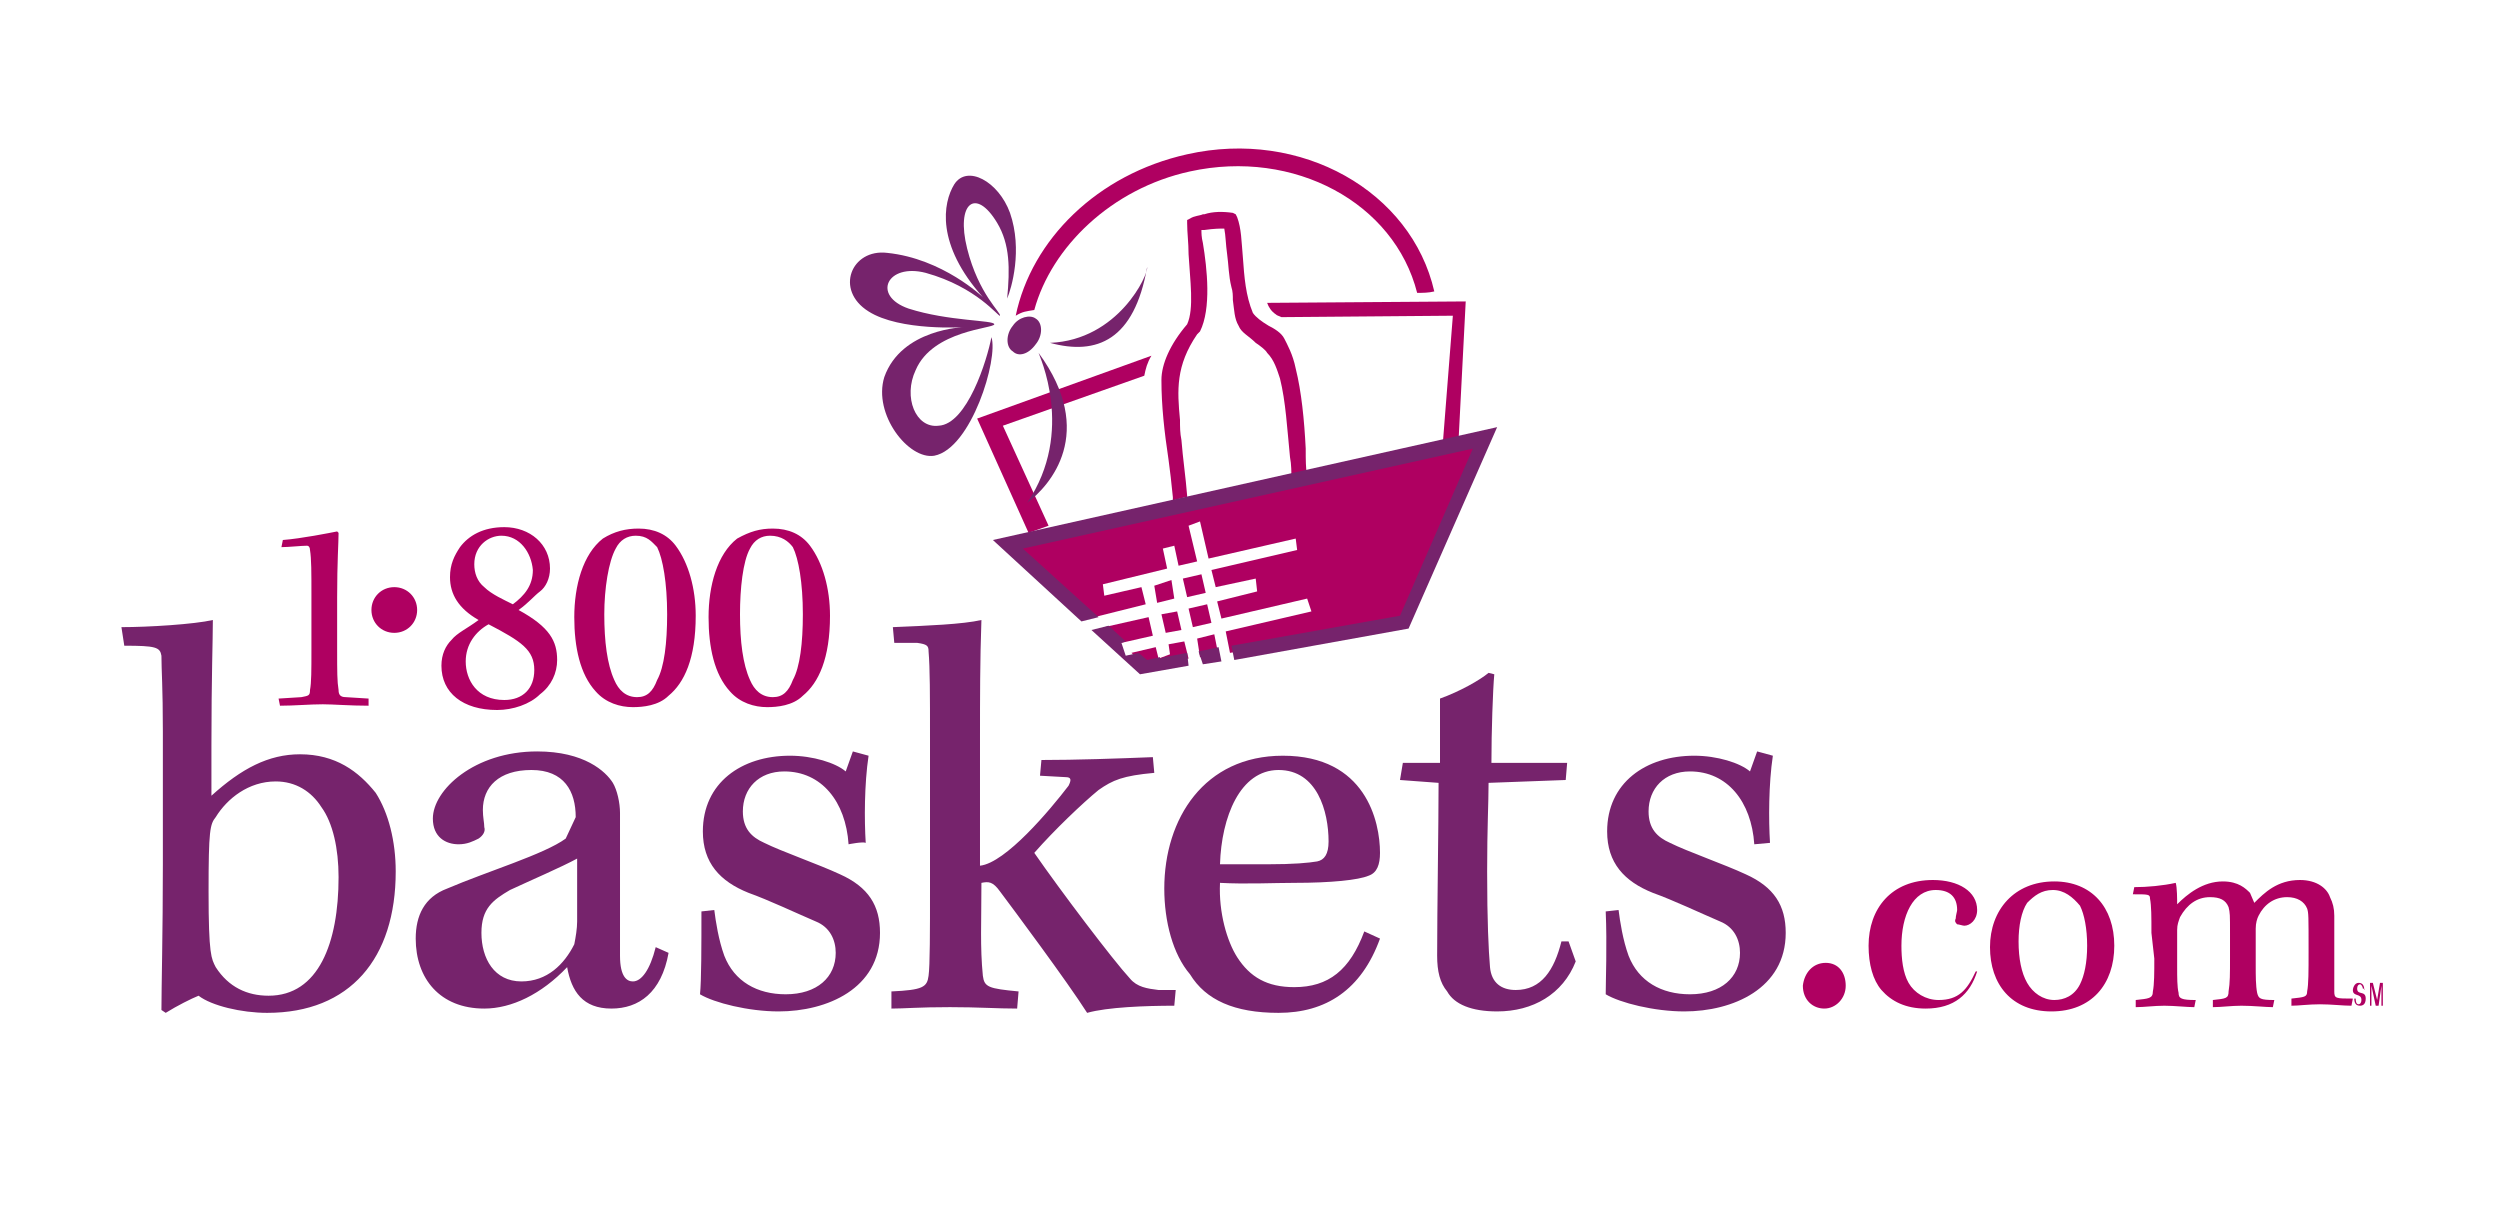 <?xml version="1.0" encoding="utf-8"?>
<!-- Generator: Adobe Illustrator 23.0.3, SVG Export Plug-In . SVG Version: 6.00 Build 0)  -->
<svg version="1.1" id="Layer_1" xmlns="http://www.w3.org/2000/svg" xmlns:xlink="http://www.w3.org/1999/xlink" x="0px" y="0px"
	 viewBox="0 0 175 85" style="enable-background:new 0 0 175 85;" xml:space="preserve">
<style type="text/css">
	.st0{fill:#AF0061;}
	.st1{fill:#76236C;}
	.st2{fill:#DB0032;}
	.st3{fill:none;stroke:#DB0032;stroke-width:0.317;}
</style>
<g>
	<path class="st0" d="M25.8,49.4c-1.3,0-2.5-0.1-3.2-0.1c-0.9,0-2,0.1-3,0.1l-0.1-0.5l1.6-0.1c0.5-0.1,0.6-0.1,0.6-0.5
		c0.1-0.5,0.1-1.4,0.1-2.8v-3.9c0-1.5,0-2.5-0.1-3.1c0-0.2-0.1-0.3-0.2-0.3c-0.4,0-1.3,0.1-1.8,0.1l0.1-0.5c1.3-0.1,3.3-0.5,3.8-0.6
		l0.1,0.1c0,0.7-0.1,2-0.1,4.5v3.7c0,1.5,0,2.2,0.1,2.8c0,0.3,0.1,0.5,0.5,0.5l1.6,0.1L25.8,49.4L25.8,49.4z M27.6,41.1
		c0.9,0,1.6,0.7,1.6,1.6c0,0.9-0.7,1.6-1.6,1.6s-1.6-0.7-1.6-1.6C26,41.8,26.7,41.1,27.6,41.1z M35.3,36.9c1.8,0,3.2,1.2,3.2,2.9
		c0,0.7-0.3,1.3-0.7,1.6c-0.4,0.3-0.8,0.8-1.5,1.3c2.2,1.2,2.7,2.2,2.7,3.5c0,0.9-0.4,1.8-1.2,2.4c-0.7,0.7-1.9,1.1-3,1.1
		c-2.4,0-3.9-1.2-3.9-3.1c0-0.8,0.3-1.4,0.7-1.8c0.4-0.5,1.1-0.8,1.9-1.4c-1.4-0.8-2-1.8-2-3c0-0.9,0.3-1.5,0.7-2.1
		C32.8,37.5,33.8,36.9,35.3,36.9z M35.3,49c1.3,0,2.1-0.8,2.1-2.1c0-1.4-0.9-2-3.2-3.2c-0.9,0.5-1.6,1.4-1.6,2.6
		C32.6,47.6,33.4,49,35.3,49z M35.1,37.5c-0.9,0-1.9,0.7-1.9,2c0,0.6,0.2,1.2,0.7,1.6c0.5,0.5,1.4,0.9,2,1.2
		c0.8-0.6,1.4-1.3,1.4-2.4C37.2,38.7,36.4,37.5,35.1,37.5z M44.7,37c1.1,0,2,0.4,2.6,1.2c0.9,1.2,1.4,3,1.4,4.9c0,3-0.8,4.7-1.9,5.6
		c-0.7,0.7-1.8,0.8-2.5,0.8c-0.9,0-1.9-0.3-2.6-1.1c-1.1-1.2-1.5-3.1-1.5-5.2c0-2.2,0.6-4.4,2-5.5C43,37.2,43.8,37,44.7,37z
		 M44.5,37.5c-0.6,0-1.1,0.3-1.4,0.9c-0.5,0.9-0.8,2.8-0.8,4.6c0,1.9,0.2,3.5,0.7,4.6c0.3,0.7,0.8,1.2,1.6,1.2
		c0.7,0,1.1-0.4,1.4-1.2c0.5-0.9,0.7-2.6,0.7-4.6c0-2.2-0.3-3.9-0.7-4.7C45.6,37.9,45.3,37.5,44.5,37.5L44.5,37.5z M54.1,37
		c1.1,0,2,0.4,2.6,1.2c0.9,1.2,1.4,3,1.4,4.9c0,3-0.8,4.7-1.9,5.6c-0.7,0.7-1.8,0.8-2.5,0.8c-0.9,0-1.9-0.3-2.6-1.1
		c-1.1-1.2-1.5-3.1-1.5-5.2c0-2.2,0.6-4.4,2-5.5C52.5,37.2,53.2,37,54.1,37z M53.9,37.5c-0.6,0-1.1,0.3-1.4,0.9
		c-0.5,0.9-0.7,2.8-0.7,4.6c0,1.9,0.2,3.5,0.7,4.6c0.3,0.7,0.8,1.2,1.6,1.2c0.7,0,1.1-0.4,1.4-1.2c0.5-0.9,0.7-2.6,0.7-4.6
		c0-2.2-0.3-3.9-0.7-4.7C55.2,37.9,54.7,37.5,53.9,37.5z M127.8,67.4c0.9,0,1.4,0.7,1.4,1.6c0,0.9-0.7,1.6-1.5,1.6
		c-0.8,0-1.5-0.6-1.5-1.6C126.3,68.1,126.9,67.4,127.8,67.4z M138.4,68c-0.5,1.6-1.6,2.6-3.6,2.6c-1.4,0-2.4-0.5-3.1-1.3
		c-0.6-0.7-0.9-1.8-0.9-3.1c0-2.6,1.6-4.6,4.5-4.6c1.8,0,3.1,0.8,3.1,2.1c0,0.7-0.5,1.1-0.9,1.1c-0.1,0-0.4-0.1-0.5-0.1
		c-0.1-0.1-0.2-0.2-0.1-0.4c0-0.2,0.1-0.5,0.1-0.6c0-0.9-0.5-1.4-1.5-1.4c-1.6,0-2.4,1.8-2.4,3.9c0,0.9,0.1,1.9,0.5,2.6
		c0.4,0.7,1.2,1.2,2.1,1.2c1.4,0,2-0.7,2.6-2L138.4,68L138.4,68z M143.8,61.7c2.6,0,4.2,1.8,4.2,4.5c0,2.7-1.6,4.6-4.4,4.6
		c-2.8,0-4.3-1.9-4.3-4.5S141,61.7,143.8,61.7L143.8,61.7z M143.7,62.3c-0.8,0-1.3,0.4-1.8,0.9c-0.4,0.6-0.6,1.6-0.6,2.7
		c0,1.2,0.2,2.2,0.6,2.9c0.4,0.7,1.1,1.2,1.9,1.2c0.7,0,1.4-0.3,1.8-1.1c0.3-0.6,0.5-1.5,0.5-2.7s-0.2-2.2-0.5-2.8
		C145.1,62.8,144.5,62.3,143.7,62.3z M150.6,65.3c0-1.1,0-1.9-0.1-2.4c0-0.3-0.1-0.3-1.2-0.3l0.1-0.5c0.9,0,2-0.1,2.9-0.3
		c0.1,0.3,0.1,1.2,0.1,1.5c0.7-0.7,1.8-1.6,3.2-1.6c1.1,0,1.6,0.5,1.9,0.8c0.1,0.2,0.2,0.5,0.3,0.7c0.7-0.7,1.6-1.6,3.2-1.6
		c1.2,0,1.9,0.6,2.1,1.2c0.2,0.4,0.3,0.8,0.3,1.3v5.3c0,0.5,0.1,0.5,1.3,0.5l-0.1,0.5c-0.6,0-1.4-0.1-2.2-0.1c-0.8,0-1.5,0.1-2,0.1
		v-0.5c0.9-0.1,1.1-0.1,1.1-0.5c0.1-0.5,0.1-1.4,0.1-2.8c0-2.5,0-2.7-0.1-3c-0.2-0.5-0.7-0.8-1.4-0.8c-0.9,0-1.6,0.5-2,1.3
		c-0.1,0.2-0.2,0.5-0.2,0.9v2.6c0,0.7,0,1.4,0.1,1.9c0.1,0.4,0.2,0.5,1.2,0.5l-0.1,0.5c-0.5,0-1.4-0.1-2.2-0.1c-0.7,0-1.4,0.1-2,0.1
		v-0.5c0.9-0.1,1.1-0.1,1.1-0.6c0.1-0.6,0.1-1.2,0.1-2.4v-1.6c0-1.4,0-1.5-0.1-1.9c-0.2-0.5-0.6-0.7-1.3-0.7c-0.9,0-1.6,0.5-2.1,1.4
		c-0.1,0.3-0.2,0.5-0.2,0.9v2.6c0,0.7,0,1.4,0.1,1.8c0,0.4,0.2,0.5,1.2,0.5l-0.1,0.5c-0.5,0-1.4-0.1-2.1-0.1c-0.7,0-1.4,0.1-2,0.1
		v-0.5c0.9-0.1,1.2-0.1,1.2-0.6c0.1-0.5,0.1-1.3,0.1-2.3L150.6,65.3L150.6,65.3z"/>
	<path class="st1" d="M8.5,43.9c1.9,0,5.1-0.2,6.4-0.5c0,1.4-0.1,4-0.1,8.8v3.5c2.1-1.9,4-2.9,6.2-2.9c2.5,0,4.1,1.2,5.3,2.7
		c0.9,1.4,1.4,3.4,1.4,5.5c0,6.1-3.2,9.9-9,9.9c-1.8,0-3.9-0.5-4.8-1.2c-0.5,0.2-1.5,0.7-2.3,1.2l-0.3-0.2c0-1.5,0.1-5.5,0.1-10.2
		v-9.3c0-3.1-0.1-4.3-0.1-5.3c-0.1-0.6-0.4-0.7-2.6-0.7L8.5,43.9L8.5,43.9z M18.8,69.7c3.5,0,4.9-3.7,4.9-8.3c0-2-0.4-3.8-1.2-4.9
		c-0.7-1.1-1.8-1.8-3.2-1.8c-1.9,0-3.4,1.2-4.2,2.5c-0.4,0.5-0.5,0.9-0.5,5.2c0,4.5,0.2,4.7,0.5,5.3C16,69.1,17.3,69.7,18.8,69.7z
		 M40.3,57.2c0-1.8-0.8-3.3-3.1-3.3c-2.3,0-3.4,1.2-3.4,2.8c0,0.5,0.1,0.9,0.1,1.2c0.1,0.3-0.1,0.6-0.4,0.8
		c-0.4,0.2-0.8,0.4-1.4,0.4c-0.9,0-1.8-0.5-1.8-1.8c0-2,2.9-4.7,7.3-4.7c3.3,0,4.8,1.4,5.3,2.2c0.3,0.5,0.5,1.4,0.5,2.1v10
		c0,1.5,0.5,1.8,0.9,1.8c0.6,0,1.2-0.8,1.6-2.4l0.9,0.4c-0.5,2.8-2.1,3.9-4,3.9c-2,0-2.8-1.2-3.1-2.9c-1.8,1.9-3.9,2.9-5.8,2.9
		c-3.1,0-4.8-2.1-4.8-4.9c0-1.6,0.6-2.9,2.2-3.5c2.8-1.2,6.8-2.4,8.3-3.5L40.3,57.2L40.3,57.2z M33.7,65.3c0,1.8,0.9,3.4,2.8,3.4
		c1.8,0,3-1.2,3.7-2.6c0.1-0.5,0.2-1.1,0.2-1.6v-4.4c-1.1,0.6-3.2,1.5-4.7,2.2C34.5,63,33.7,63.6,33.7,65.3L33.7,65.3z M59.4,59.1
		c-0.2-3-1.9-5.1-4.5-5.1c-1.8,0-2.9,1.2-2.9,2.8c0,1.2,0.6,1.8,1.5,2.2c1.2,0.6,3.8,1.5,5.3,2.2c2,0.9,2.8,2.2,2.8,4.1
		c0,3.9-3.7,5.5-7.1,5.5c-2.1,0-4.5-0.6-5.5-1.2c0.1-0.9,0.1-3.5,0.1-5.8l0.9-0.1c0.1,0.8,0.3,2.1,0.7,3.2c0.7,1.8,2.3,2.7,4.3,2.7
		c2.2,0,3.5-1.2,3.5-2.9c0-0.9-0.4-1.8-1.4-2.2c-1.4-0.6-3.3-1.5-4.7-2c-2-0.8-3.2-2.1-3.2-4.3c0-3.4,2.7-5.3,6.1-5.3
		c1.6,0,3.2,0.5,3.9,1.1l0.5-1.4l1.1,0.3c-0.3,2-0.3,4.5-0.2,6.1C60.4,58.9,59.4,59.1,59.4,59.1z M62.5,43.9
		c2.4-0.1,4.9-0.2,6.2-0.5c-0.1,2.8-0.1,5.5-0.1,8.3v8.9c1.8-0.2,4.9-3.9,6.2-5.6c0.2-0.4,0.2-0.6-0.2-0.6l-1.8-0.1l0.1-1.1
		c2.4,0,5.3-0.1,7.8-0.2l0.1,1.1c-2.2,0.2-2.9,0.5-3.9,1.2c-1.1,0.9-3.1,2.8-4.5,4.4c1.8,2.6,5.5,7.5,6.7,8.8c0.5,0.6,1.2,0.7,2,0.8
		h1.2l-0.1,1.1c-2,0-4.7,0.1-6.1,0.5c-1.4-2.2-5.2-7.3-6.1-8.5c-0.5-0.7-0.8-0.7-1.3-0.6c0,2.7-0.1,4.5,0.1,6.5
		c0.1,0.8,0.4,0.9,2.5,1.1l-0.1,1.2c-1.4,0-2.7-0.1-4.7-0.1c-2.2,0-3.2,0.1-4.1,0.1v-1.2c2.2-0.1,2.5-0.3,2.6-1.1
		c0.1-0.7,0.1-3.1,0.1-6.2V51.7c0-3.1,0-4.9-0.1-6.1c0-0.4-0.1-0.5-0.8-0.6L62.6,45L62.5,43.9z"/>
	<path class="st1" d="M89.5,70.9c-3.1,0-5.1-0.9-6.2-2.7c-1.2-1.4-1.8-3.7-1.8-6c0-4.9,2.8-9.3,8.3-9.3c5.8,0,6.8,4.6,6.8,6.8
		c0,0.8-0.2,1.4-0.8,1.6c-0.7,0.3-2.6,0.5-5.2,0.5c-1.4,0-3.4,0.1-5.2,0c-0.1,2.1,0.5,4.1,1.2,5.2c0.9,1.4,2.1,2.1,4,2.1
		c2.4,0,3.9-1.2,4.9-3.9l1.1,0.5C95.3,69.3,92.8,70.9,89.5,70.9 M89.5,53.9c-2.7,0-4,3.3-4.1,6.6h3.3c1.9,0,2.9-0.1,3.5-0.2
		c0.5-0.1,0.8-0.5,0.8-1.4C93,56.8,92.2,53.9,89.5,53.9z M109.7,53.4l-0.1,1.2l-5.4,0.2c0,1.4-0.1,3.1-0.1,6.2
		c0,3.5,0.1,5.5,0.2,6.7c0.1,1.1,0.8,1.6,1.8,1.6c1.8,0,2.7-1.4,3.2-3.4h0.5l0.5,1.4c-0.9,2.3-3,3.5-5.5,3.5c-1.8,0-3-0.5-3.5-1.4
		c-0.5-0.6-0.7-1.4-0.7-2.5c0-3.2,0.1-9.1,0.1-12.1L98,54.6l0.2-1.2h2.6v-4.5c1.4-0.5,2.8-1.3,3.4-1.8l0.4,0.1
		c-0.1,1.1-0.2,4-0.2,6.2h5.5L109.7,53.4L109.7,53.4z M122.8,59.1c-0.2-3-1.9-5.1-4.5-5.1c-1.8,0-2.9,1.2-2.9,2.8
		c0,1.2,0.6,1.8,1.5,2.2c1.2,0.6,3.8,1.5,5.3,2.2c2,0.9,2.8,2.2,2.8,4.1c0,3.9-3.7,5.5-7.1,5.5c-2.1,0-4.5-0.6-5.5-1.2
		c0-0.9,0.1-3.5,0-5.8l0.9-0.1c0.1,0.8,0.3,2.1,0.7,3.2c0.7,1.8,2.3,2.7,4.3,2.7c2.2,0,3.5-1.2,3.5-2.9c0-0.9-0.4-1.8-1.4-2.2
		c-1.4-0.6-3.3-1.5-4.7-2c-2-0.8-3.2-2.1-3.2-4.3c0-3.4,2.7-5.3,6.1-5.3c1.6,0,3.2,0.5,3.9,1.1l0.5-1.4l1.1,0.3
		c-0.3,2-0.3,4.5-0.2,6.1L122.8,59.1z"/>
	<path class="st0" d="M102.1,30.8l0.5-9.7l-13.9,0.1c0.1,0.3,0.3,0.6,0.6,0.8c0.1,0.1,0.2,0.1,0.4,0.2l12-0.1L101,31
		C101.4,31,101.8,30.8,102.1,30.8 M80.1,26.3c0.1-0.5,0.2-0.9,0.5-1.4l-12.2,4.4l3.6,8l1.4-0.5l-3.2-7L80.1,26.3L80.1,26.3z"/>
	<path class="st2" d="M83.4,22.8l0.5,0.4L83.4,22.8z"/>
	<path class="st3" d="M83.4,22.8l0.5,0.4L83.4,22.8z"/>
	<path class="st0" d="M89.9,23.7c-0.2-0.4-0.7-0.7-1.1-0.9c-0.5-0.3-0.9-0.6-1.1-0.9c-0.5-1.2-0.6-2.5-0.7-3.9
		c-0.1-1.1-0.1-2-0.4-2.8l-0.1-0.2l-0.2-0.1c-0.7-0.1-1.4-0.1-2,0.1h-0.1c-0.2,0.1-0.6,0.1-0.9,0.3l-0.2,0.1v0.2
		c0,0.7,0.1,1.4,0.1,2.2c0.1,1.8,0.4,3.8-0.1,4.9c-1.2,1.4-1.8,2.8-1.8,3.9c0,1.8,0.2,3.6,0.5,5.6c0.1,0.7,0.2,1.6,0.3,2.6V35h0.1
		l0.8-0.2h0.1v-0.1c-0.1-1.3-0.3-2.6-0.4-3.9c-0.1-0.5-0.1-0.9-0.1-1.4c-0.2-2.1-0.3-3.8,1.2-6l0.1-0.1l0.1-0.1
		c0.8-1.6,0.5-4.4,0.2-6.2c-0.1-0.4-0.1-0.7-0.1-0.9h0.2c0.7-0.1,1.1-0.1,1.4-0.1c0.1,0.5,0.1,1.1,0.2,1.8c0.1,0.7,0.1,1.5,0.3,2.3
		c0.1,0.3,0.1,0.6,0.1,0.9c0.1,0.7,0.1,1.3,0.4,1.8c0.2,0.5,0.7,0.7,1.2,1.2c0.3,0.2,0.7,0.5,0.8,0.7c0.5,0.5,0.7,1.2,0.9,1.8
		c0.4,1.6,0.5,3.5,0.7,5.5c0.1,0.5,0.1,1.1,0.1,1.6v0.1l1.1-0.2v-0.1c-0.1-0.6-0.1-1.3-0.1-1.9v-0.1c-0.1-2-0.3-4-0.7-5.6
		C90.5,24.8,90.1,24.1,89.9,23.7"/>
	<path class="st1" d="M69.8,15.6c-1.5-2.5-2.9-1.4-2.1,1.8s2.4,4.5,2.3,4.7c-0.1,0.1-1.6-2-5.2-3c-2.7-0.7-3.8,1.6-1.2,2.5
		c2.8,0.9,6,0.8,6,1.1c0,0.3-4.3,0.4-5.5,3.2c-0.9,1.9,0,4.1,1.6,3.9c2-0.1,3.4-4.6,3.7-6.2c0.5,1.5-1.4,7.8-4,8.3
		c-1.8,0.3-4.3-2.9-3.5-5.5c1.2-3.4,5.6-3.5,5.6-3.5s-4.5,0.3-6.7-1.1c-2.4-1.5-1.2-4.4,1.3-4.1c3.9,0.4,6.7,3.1,6.7,3.1
		c-3.3-3.7-2.8-6.6-2-7.9c0.9-1.4,3.1-0.2,3.9,2c0.9,2.6,0.1,5.3-0.2,6C70.7,18.8,70.7,17.1,69.8,15.6"/>
	<path class="st0" d="M83.3,12c7.3-1.6,14.3,2.2,15.9,8.5c0.4,0,0.8,0,1.2-0.1c-1.6-7-9.3-11.4-17.3-9.6c-6.3,1.4-10.9,6-12,11.3
		c0.5-0.3,0.7-0.3,1.3-0.4C73.6,17.3,77.8,13.2,83.3,12"/>
	<path class="st1" d="M80.3,18.7c0.1,0.5-2,5.1-6.8,5.3C76.8,24.9,79.4,23.8,80.3,18.7 M71.9,35.2c1.6-1.2,4.9-4.9,0.8-10.5
		C72.7,24.8,75.3,30.2,71.9,35.2 M72.5,22.3c0.5,0.3,0.5,1.2,0,1.8c-0.5,0.7-1.2,0.9-1.6,0.5c-0.5-0.3-0.5-1.2,0-1.8
		C71.3,22.2,72.1,22,72.5,22.3"/>
	<g>
		<path class="st0" d="M80.8,41l0.2,1.2l1.2-0.3L82,40.6L80.8,41z M80.7,44.5l-0.3-1.3l-3.1,0.7l1.2,1.1L80.7,44.5z M82.9,44.9
			l-1.1,0.2l0.1,0.7l-0.8,0.3l-0.2-0.8l-1.7,0.4l1,0.9l3-0.5L82.9,44.9z M82.7,44.1l-0.3-1.3L81.3,43l0.3,1.3L82.7,44.1z M85,44.4
			l-1.2,0.3L84,46l1.3-0.1L85,44.4z"/>
		<path class="st0" d="M71.1,38.1l5.5,5.1l3.6-0.9l-0.3-1.2l-2.6,0.6l-0.1-0.8l4.5-1.1l-0.3-1.4l0.8-0.2l0.3,1.4l1.3-0.3l-0.6-2.5
			l0.8-0.3l0.6,2.6l6.1-1.4l0.1,0.8l-6,1.4l0.3,1.2l2.8-0.6l0.1,0.9l-2.8,0.7l0.3,1.2l6-1.4l0.3,0.9l-6,1.4l0.3,1.5l12.1-2l5.2-12.7
			L71.1,38.1z"/>
		<path class="st0" d="M83.2,42.6l1.3-0.3l0.3,1.3l-1.3,0.3L83.2,42.6z M82.8,40.5l1.3-0.3l0.3,1.3l-1.3,0.3L82.8,40.5z"/>
	</g>
	<g>
		<path class="st1" d="M83.1,45.7L81.5,46l-0.3,0.1V46l-0.9,0.2l-0.6-0.5l-0.9,0.2L78.5,45l0.3-0.1l-1.2-1.1l-1.2,0.3l3.4,3.1
			l3.4-0.6L83.1,45.7z"/>
		<path class="st1" d="M69.5,37.8l6.2,5.7l1.2-0.3l-5.3-4.8l31.5-7l-5.1,11.7l-11.8,2.1l0.2,1L98.6,44l6.2-14.1L69.5,37.8z"/>
		<path class="st1" d="M85.5,46.3l-0.2-1l-1.4,0.3l0.3,0.9L85.5,46.3z"/>
	</g>
	<path class="st0" d="M165.4,69.2c0-0.1-0.1-0.3-0.2-0.3S165,69,165,69.2c0,0.5,0.6,0.1,0.6,0.7c0,0.4-0.2,0.5-0.4,0.5
		c-0.3,0-0.4-0.2-0.4-0.5h0.1c0,0.1,0,0.4,0.2,0.4c0.1,0,0.2-0.1,0.2-0.3c0-0.5-0.6-0.2-0.6-0.7c0-0.1,0.1-0.5,0.4-0.5
		c0.2,0,0.4,0.1,0.4,0.5C165.6,69.2,165.4,69.2,165.4,69.2z M165.9,68.8h0.2l0.3,1.2l0.2-1.2h0.2v1.6h-0.1V69l-0.2,1.4h-0.2L166,69
		v1.4h-0.1V68.8z"/>
</g>
</svg>

